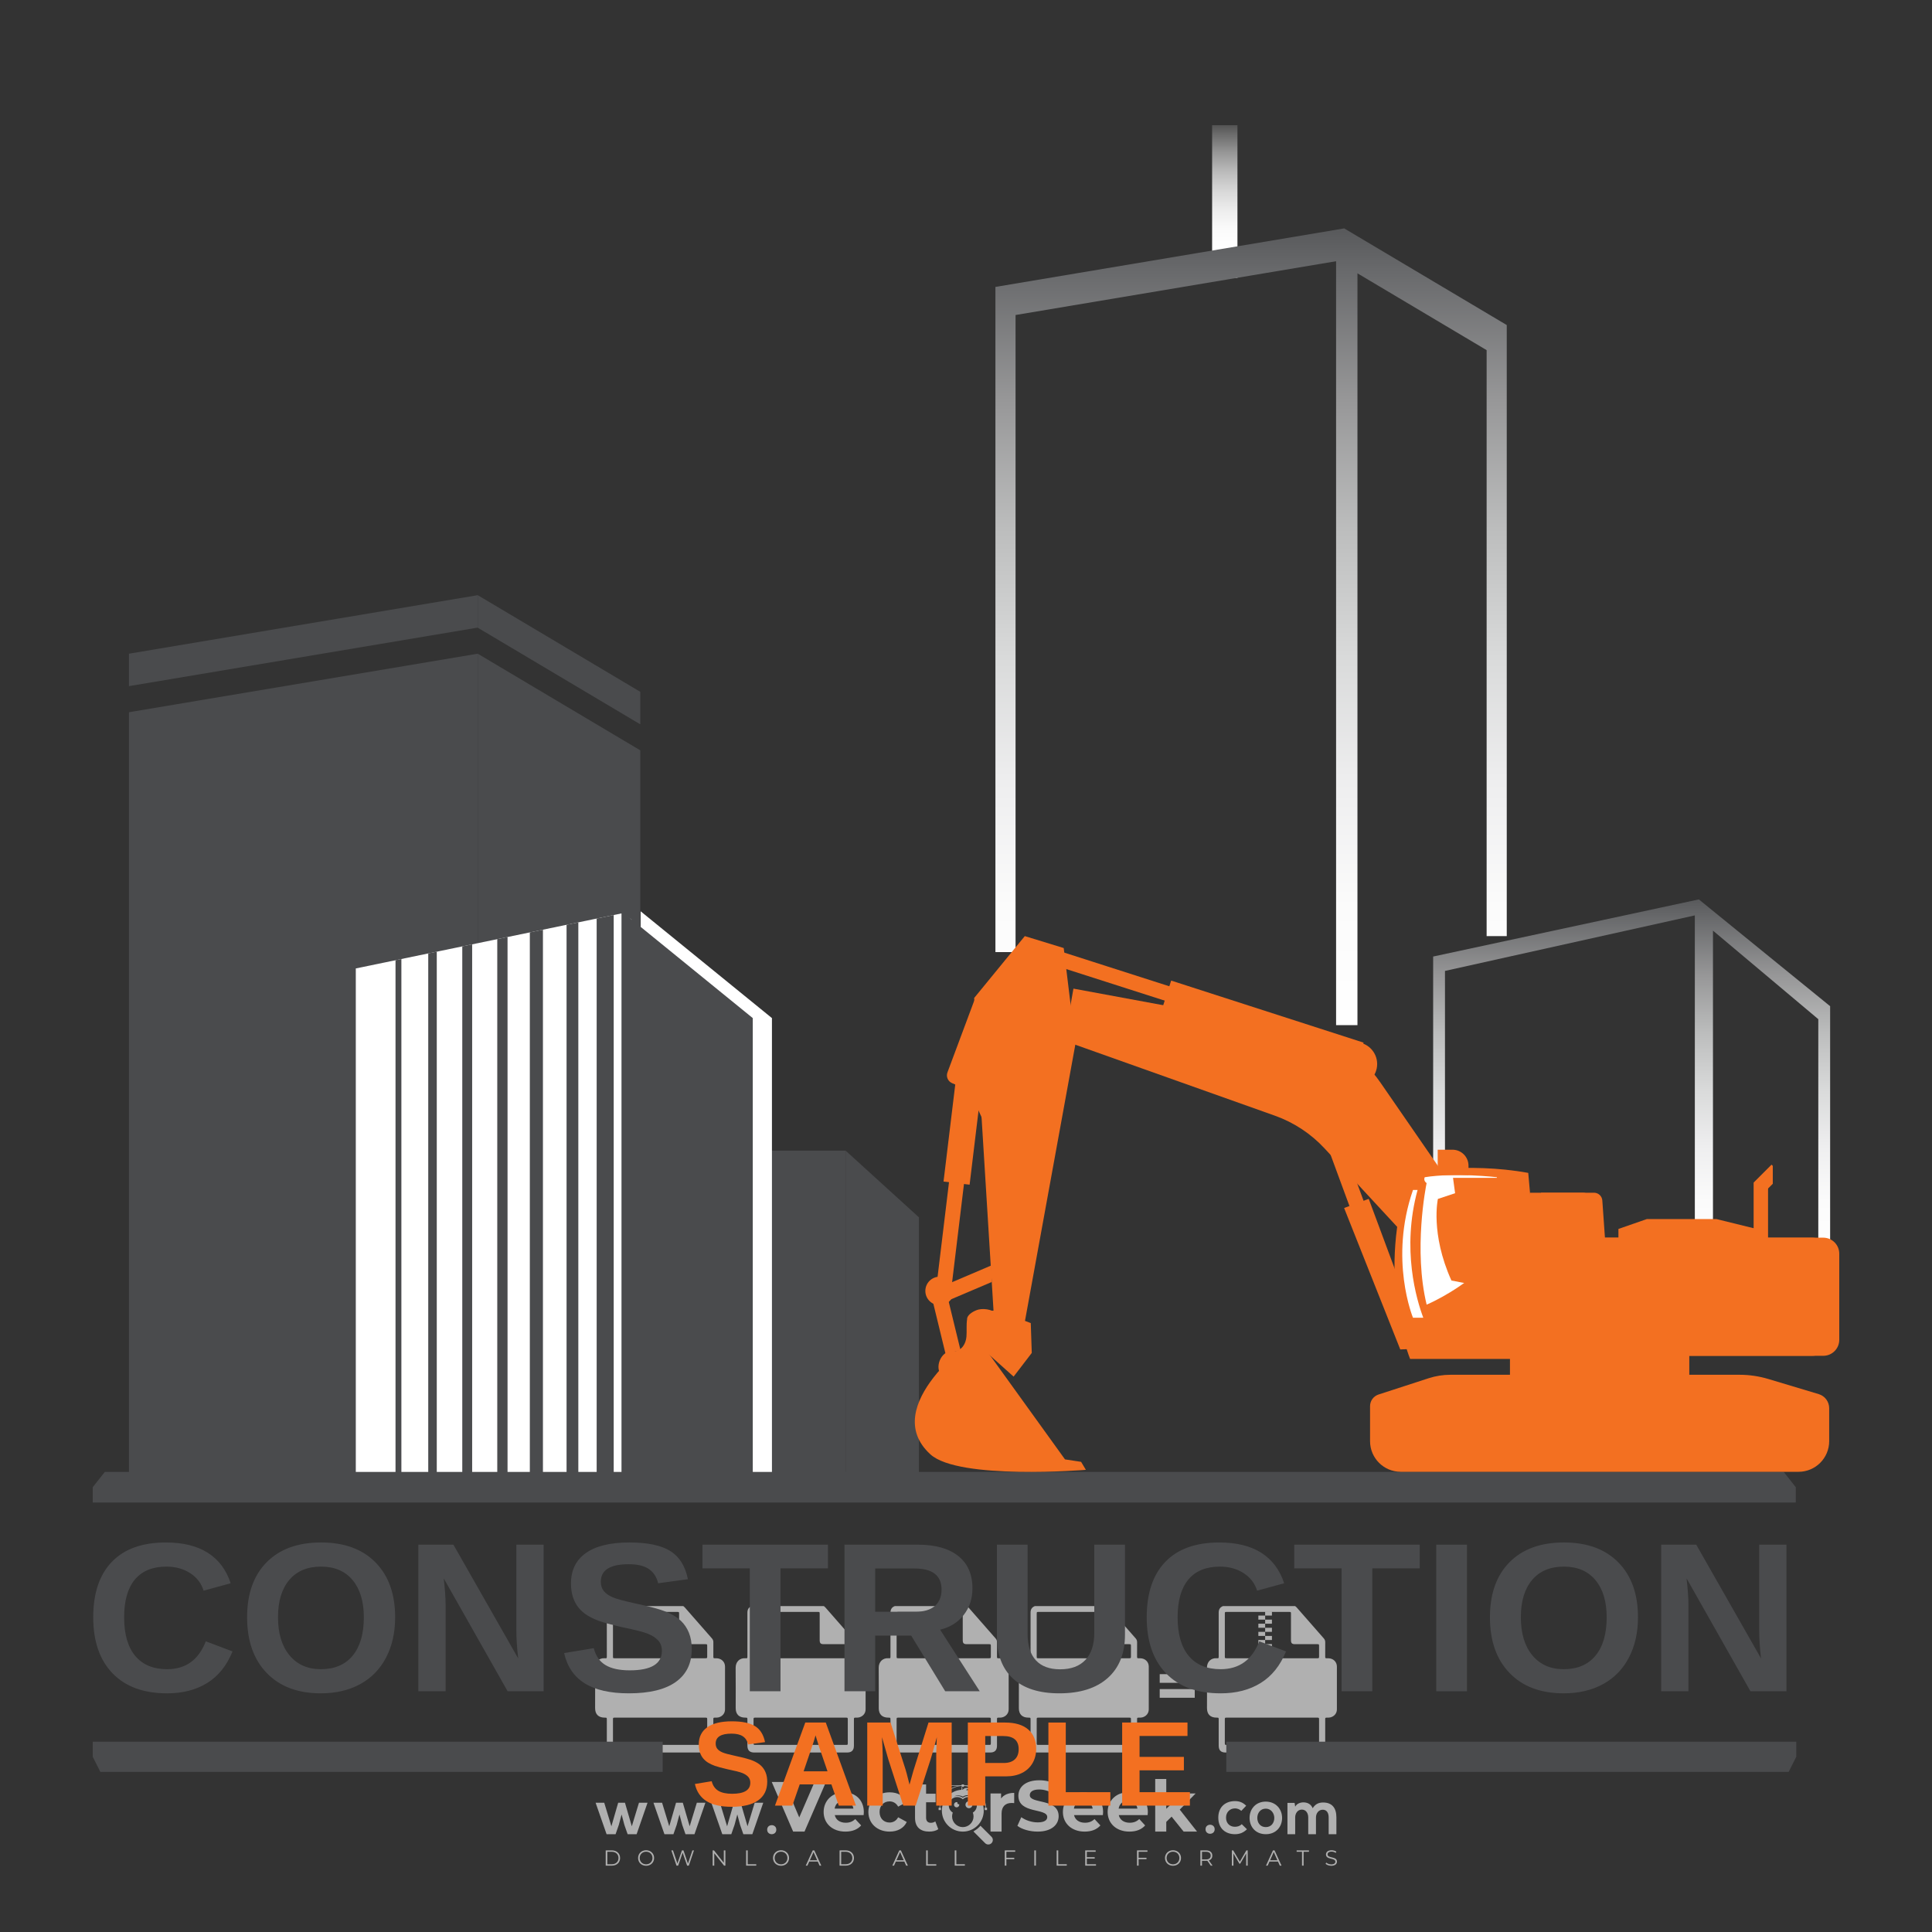 <?xml version="1.0" encoding="iso-8859-1"?>
<!-- Generator: Adobe Illustrator 24.3.0, SVG Export Plug-In . SVG Version: 6.00 Build 0)  -->
<svg version="1.1" id="Layer_1" xmlns="http://www.w3.org/2000/svg" xmlns:xlink="http://www.w3.org/1999/xlink" x="0px" y="0px"
	 viewBox="0 0 500 500" style="enable-background:new 0 0 500 500;" xml:space="preserve">
<rect x="0" y="0" width="500" height="500" fill="#333333" stroke="none"/>
<g id="watermark_1_">
	<g>
		<g id="watermark" style="opacity:0.61;">
			<g>
				<g>
					<g>
						<g>
							<polygon style="fill:#FFFFFF;" points="213.765,461.172 208.204,474.017 205.268,474.017 199.726,461.172 202.938,461.172 
								206.846,470.347 210.81,461.172 							"/>
						</g>
						<g>
							<path style="fill:#FFFFFF;" d="M223.507,469.741h-7.469c0.275,1.23,1.321,1.982,2.826,1.982c1.046,0,1.798-0.312,2.477-0.954
								l1.523,1.651c-0.917,1.046-2.294,1.597-4.074,1.597c-3.413,0-5.634-2.147-5.634-5.083c0-2.954,2.257-5.083,5.267-5.083
								c2.899,0,5.138,1.945,5.138,5.12C223.562,469.191,223.526,469.503,223.507,469.741 M216.002,468.071h4.863
								c-0.202-1.248-1.138-2.055-2.422-2.055C217.139,466.016,216.204,466.805,216.002,468.071"/>
						</g>
						<g>
							<path style="fill:#FFFFFF;" d="M224.735,468.934c0-2.973,2.294-5.083,5.505-5.083c2.074,0,3.707,0.899,4.423,2.514
								l-2.22,1.193c-0.532-0.936-1.321-1.358-2.221-1.358c-1.45,0-2.587,1.009-2.587,2.734c0,1.725,1.138,2.734,2.587,2.734
								c0.899,0,1.688-0.404,2.221-1.358l2.22,1.211c-0.716,1.578-2.349,2.495-4.423,2.495
								C227.029,474.017,224.735,471.907,224.735,468.934"/>
						</g>
						<g>
							<path style="fill:#FFFFFF;" d="M242.828,473.393c-0.587,0.422-1.45,0.624-2.331,0.624c-2.33,0-3.688-1.193-3.688-3.542
								v-4.055h-1.523v-2.202h1.523v-2.404h2.863v2.404h2.459v2.202h-2.459v4.019c0,0.844,0.458,1.303,1.229,1.303
								c0.422,0,0.844-0.128,1.156-0.367L242.828,473.393z"/>
						</g>
					</g>
					<g>
						<path style="fill:#FFFFFF;" d="M262.474,463.997v2.643c-0.238-0.018-0.422-0.037-0.642-0.037
							c-1.578,0-2.624,0.862-2.624,2.753v4.661h-2.863v-9.873h2.734v1.303C259.776,464.493,260.951,463.997,262.474,463.997"/>
					</g>
					<g>
						<path style="fill:#FFFFFF;" d="M263.299,472.53l1.009-2.239c1.083,0.789,2.697,1.339,4.239,1.339
							c1.762,0,2.477-0.587,2.477-1.376c0-2.404-7.469-0.752-7.469-5.524c0-2.184,1.762-4,5.413-4c1.615,0,3.267,0.385,4.459,1.138
							l-0.918,2.257c-1.193-0.679-2.422-1.009-3.56-1.009c-1.761,0-2.44,0.66-2.44,1.468c0,2.367,7.468,0.734,7.468,5.45
							c0,2.147-1.78,3.982-5.45,3.982C266.492,474.017,264.437,473.411,263.299,472.53"/>
					</g>
					<g>
						<path style="fill:#FFFFFF;" d="M285.428,469.741h-7.469c0.275,1.23,1.321,1.982,2.826,1.982c1.046,0,1.798-0.312,2.477-0.954
							l1.523,1.651c-0.918,1.046-2.294,1.597-4.074,1.597c-3.413,0-5.634-2.147-5.634-5.083c0-2.954,2.257-5.083,5.267-5.083
							c2.9,0,5.138,1.945,5.138,5.12C285.484,469.191,285.447,469.503,285.428,469.741 M277.923,468.071h4.863
							c-0.202-1.248-1.138-2.055-2.422-2.055C279.061,466.016,278.125,466.805,277.923,468.071"/>
					</g>
					<g>
						<path style="fill:#FFFFFF;" d="M297.007,469.741h-7.469c0.275,1.23,1.321,1.982,2.826,1.982c1.046,0,1.798-0.312,2.477-0.954
							l1.523,1.651c-0.918,1.046-2.294,1.597-4.074,1.597c-3.413,0-5.634-2.147-5.634-5.083c0-2.954,2.257-5.083,5.267-5.083
							c2.899,0,5.138,1.945,5.138,5.12C297.062,469.191,297.025,469.503,297.007,469.741 M289.501,468.071h4.863
							c-0.202-1.248-1.138-2.055-2.422-2.055C290.639,466.016,289.703,466.805,289.501,468.071"/>
					</g>
					<g>
						<polygon style="fill:#FFFFFF;" points="303.208,470.145 301.831,471.503 301.831,474.017 298.969,474.017 298.969,460.401 
							301.831,460.401 301.831,468.108 306.016,464.144 309.429,464.144 305.318,468.328 309.796,474.017 306.327,474.017 						"/>
					</g>
					<g>
						<path style="fill:#FFFFFF;" d="M256.601,475.359L256.601,475.359l-2.86-2.86c-0.435,0.508-0.953,0.943-1.534,1.284
							c-0.092,0.069-0.186,0.136-0.283,0.199l3.027,3.027c0.456,0.456,1.195,0.456,1.65,0
							C257.057,476.554,257.057,475.815,256.601,475.359"/>
					</g>
					<g>
						<path style="fill:#FFFFFF;" d="M249.984,463.244c0.221-0.173,0.495-0.281,0.797-0.281c0.042,0,0.083,0.002,0.124,0.006
							c-0.214-0.156-0.478-0.249-0.764-0.249c-0.395,0-0.744,0.18-0.981,0.458c-0.051,0-0.1,0.006-0.151,0.008
							c0.039-0.077,0.064-0.162,0.064-0.255c0-0.234-0.143-0.434-0.346-0.519c0.087,0.126,0.138,0.279,0.138,0.445
							c0,0.122-0.031,0.237-0.081,0.341c-2.811,0.201-5.03,2.539-5.03,5.4c0,2.993,2.426,5.42,5.42,5.42
							c2.993,0,5.42-2.426,5.42-5.42C254.595,465.879,252.593,463.635,249.984,463.244 M247.983,464.656
							c0.435,0,0.844,0.112,1.199,0.309c0.374-0.245,0.82-0.387,1.299-0.387c0.711,0,1.348,0.312,1.784,0.806
							c-0.435-0.379-1.004-0.61-1.627-0.61c-0.449,0-0.87,0.12-1.234,0.329c-0.079,0.046-0.156,0.096-0.229,0.15
							c-0.065-0.048-0.133-0.093-0.204-0.134c-0.369-0.219-0.8-0.344-1.26-0.344c-0.3,0-0.588,0.054-0.854,0.152
							C247.196,464.754,247.578,464.656,247.983,464.656 M251.772,469.098c0.115,0.305,0.181,0.634,0.181,0.979
							c0,1.534-1.244,2.777-2.778,2.777c-1.534,0-2.777-1.243-2.777-2.777c0-0.345,0.066-0.674,0.181-0.979
							c-0.62-0.382-1.035-1.064-1.035-1.846c0-1.197,0.971-2.168,2.168-2.168c0.565,0,1.078,0.218,1.463,0.572
							c0.386-0.354,0.899-0.572,1.464-0.572c1.197,0,2.168,0.971,2.168,2.168C252.807,468.034,252.392,468.716,251.772,469.098"/>
					</g>
					<g>
						<path style="fill:#FFFFFF;" d="M251.666,467.061c0,0.497-0.404,0.901-0.901,0.901c-0.497,0-0.901-0.404-0.901-0.901
							s0.404-0.901,0.901-0.901c0.101,0,0.197,0.017,0.287,0.047c-0.03,0.062-0.045,0.132-0.045,0.204
							c0,0.273,0.221,0.494,0.494,0.494c0.05,0,0.099-0.008,0.146-0.022C251.66,466.941,251.666,467,251.666,467.061"/>
					</g>
					<g>
						<path style="fill:#FFFFFF;" d="M248.255,467.061c0,0.376-0.305,0.681-0.681,0.681c-0.376,0-0.681-0.305-0.681-0.681
							s0.305-0.681,0.681-0.681c0.076,0,0.149,0.013,0.217,0.035c-0.023,0.047-0.034,0.1-0.034,0.155
							c0,0.206,0.167,0.374,0.374,0.374c0.038,0,0.075-0.006,0.11-0.017C248.25,466.97,248.255,467.015,248.255,467.061"/>
					</g>
					<g>
						<g>
							<g>
								<rect x="242.908" y="467.83" style="fill:#FFFFFF;" width="0.616" height="0.616"/>
							</g>
							<g>
								<rect x="254.827" y="467.83" style="fill:#FFFFFF;" width="0.616" height="0.616"/>
							</g>
							<g>
								<path style="fill:#FFFFFF;" d="M255.205,468.082h-0.14c0-3.248-2.642-5.89-5.89-5.89c-3.248,0-5.89,2.642-5.89,5.89h-0.14
									c0-1.611,0.627-3.125,1.766-4.264c1.139-1.139,2.653-1.766,4.264-1.766c1.611,0,3.125,0.627,4.264,1.766
									C254.578,464.957,255.205,466.471,255.205,468.082"/>
							</g>
						</g>
						<g>
							<rect x="248.868" y="461.814" style="fill:#FFFFFF;" width="0.616" height="0.616"/>
						</g>
						<g>
							<rect x="244.95" y="462.052" style="fill:#FFFFFF;" width="8.45" height="0.14"/>
						</g>
						<g>
							<path style="fill:#FFFFFF;" d="M245.174,462.15c0,0.108-0.088,0.196-0.196,0.196c-0.108,0-0.196-0.088-0.196-0.196
								c0-0.108,0.088-0.196,0.196-0.196C245.086,461.954,245.174,462.042,245.174,462.15"/>
						</g>
						<g>
							<path style="fill:#FFFFFF;" d="M253.596,462.15c0,0.108-0.088,0.196-0.196,0.196c-0.108,0-0.196-0.088-0.196-0.196
								c0-0.108,0.088-0.196,0.196-0.196C253.509,461.954,253.596,462.042,253.596,462.15"/>
						</g>
					</g>
				</g>
				<g>
					<path style="fill:#FFFFFF;" d="M314.356,473.409c0,1.559-2.364,1.559-2.364,0C311.993,471.851,314.356,471.851,314.356,473.409
						z"/>
				</g>
				<g>
					<g>
						<g>
							<path style="fill:#FFFFFF;" d="M161.739,466.549l1.772,6.088l1.855-6.088h2.215l-2.823,8.14h-2.33l-0.837-2.396l-0.722-2.708
								l-0.722,2.708l-0.837,2.396h-2.33l-2.839-8.14h2.231l1.855,6.088l1.756-6.088H161.739z"/>
						</g>
						<g>
							<path style="fill:#FFFFFF;" d="M176.713,466.549l1.772,6.088l1.855-6.088h2.215l-2.823,8.14h-2.33l-0.837-2.396l-0.722-2.708
								l-0.722,2.708l-0.837,2.396h-2.33l-2.839-8.14h2.231l1.855,6.088l1.756-6.088H176.713z"/>
						</g>
						<g>
							<path style="fill:#FFFFFF;" d="M191.687,466.549l1.772,6.088l1.855-6.088h2.215l-2.823,8.14h-2.33l-0.837-2.396l-0.722-2.708
								l-0.722,2.708l-0.837,2.396h-2.33l-2.839-8.14h2.231l1.855,6.088l1.756-6.088H191.687z"/>
						</g>
					</g>
					<g>
						<path style="fill:#FFFFFF;" d="M200.908,473.52c0,1.559-2.364,1.559-2.364,0C198.545,471.962,200.908,471.962,200.908,473.52z
							"/>
					</g>
					<g>
						<path style="fill:#FFFFFF;" d="M322.71,473.409c-0.935,0.919-1.919,1.28-3.117,1.28c-2.346,0-4.3-1.411-4.3-4.282
							s1.953-4.284,4.3-4.284c1.149,0,2.035,0.329,2.921,1.199l-1.264,1.329c-0.476-0.428-1.066-0.64-1.623-0.64
							c-1.346,0-2.33,0.985-2.33,2.396c0,1.542,1.05,2.362,2.297,2.362c0.64,0,1.28-0.18,1.772-0.672L322.71,473.409z"/>
					</g>
					<g>
						<path style="fill:#FFFFFF;" d="M331.805,470.472c0,2.33-1.591,4.217-4.217,4.217c-2.626,0-4.201-1.887-4.201-4.217
							c0-2.314,1.609-4.217,4.185-4.217C330.149,466.255,331.805,468.158,331.805,470.472z M325.389,470.472
							c0,1.231,0.739,2.38,2.199,2.38c1.46,0,2.199-1.149,2.199-2.38c0-1.215-0.854-2.396-2.199-2.396
							C326.144,468.077,325.389,469.258,325.389,470.472z"/>
					</g>
					<g>
						<path style="fill:#FFFFFF;" d="M338.572,474.689v-4.332c0-1.068-0.559-2.035-1.658-2.035c-1.082,0-1.722,0.967-1.722,2.035
							v4.332h-2.003v-8.107h1.855l0.148,0.985c0.426-0.82,1.362-1.116,2.133-1.116c0.969,0,1.937,0.394,2.396,1.51
							c0.723-1.149,1.658-1.478,2.708-1.478c2.297,0,3.43,1.412,3.43,3.84v4.365h-2.003v-4.365c0-1.066-0.442-1.97-1.526-1.97
							c-1.082,0-1.756,0.935-1.756,2.003v4.332H338.572z"/>
					</g>
				</g>
			</g>
		</g>
		<g style="opacity:0.61;">
			<g>
				<g>
					<path style="fill:#FFFFFF;" d="M345.988,431.299c-0.006-1.224-0.959-2.121-2.189-2.14c-0.924-0.014-0.832,0.12-0.834-0.867
						c-0.003-1.097-0.007-2.194,0.003-3.292c0.003-0.379-0.112-0.691-0.362-0.976c-2.342-2.668-4.678-5.342-7.019-8.011
						c-0.12-0.137-0.275-0.244-0.414-0.366c-6.214,0-12.427,0-18.641,0c-0.794,0.293-1.14,0.868-1.138,1.709
						c0.01,3.748,0.004,7.496,0.004,11.243c0,0.556-0.003,0.589-0.55,0.551c-1.497-0.102-2.516,0.986-2.497,2.492
						c0.044,3.476,0.013,6.953,0.014,10.429c0.001,1.58,0.867,2.443,2.45,2.449c0.582,0.002,0.582,0.002,0.582,0.6
						c0,2.219-0.001,4.438,0.001,6.657c0.001,1.192,0.58,1.771,1.768,1.771c8.013,0.001,16.027,0.001,24.04,0
						c1.168,0,1.755-0.583,1.757-1.745c0.002-2.256,0-4.512,0.001-6.768c0-0.512,0.002-0.511,0.52-0.515
						c0.271-0.002,0.541,0.008,0.809-0.058c0.996-0.246,1.69-1.044,1.694-2.069C346.003,438.696,346.005,434.997,345.988,431.299z
						 M317.537,417.162c5.337,0,10.674,0,16.01,0c0.548,0,0.554,0.007,0.554,0.561c0.001,2.243-0.001,4.486,0.001,6.73
						c0.001,0.811,0.249,1.059,1.06,1.059c1.91,0.001,3.821,0,5.731,0.001c0.458,0,0.479,0.021,0.481,0.483
						c0.003,0.887,0.002,1.775,0,2.662c-0.001,0.477-0.024,0.498-0.504,0.499c-3.895,0.001-7.79,0-11.684,0
						c-3.882,0-7.765,0-11.647,0c-0.55,0-0.552-0.001-0.552-0.561c-0.001-3.624-0.001-7.247,0-10.871
						C316.987,417.166,316.991,417.162,317.537,417.162z M340.822,451.579c-3.883,0.001-7.766,0-11.65,0c-3.871,0-7.742,0-11.613,0
						c-0.572,0-0.574-0.002-0.574-0.579c-0.001-1.997-0.001-3.994,0.001-5.991c0-0.464,0.023-0.486,0.478-0.487
						c7.803-0.001,15.607-0.001,23.41,0c0.478,0,0.499,0.02,0.499,0.503c0.002,1.997,0.001,3.994,0,5.991
						C341.375,451.574,341.37,451.579,340.822,451.579z"/>
				</g>
				<g>
					<g>
						<rect x="327.418" y="417.053" style="fill:#FFFFFF;" width="1.757" height="1.054"/>
					</g>
					<g>
						<rect x="325.662" y="418.107" style="fill:#FFFFFF;" width="1.757" height="1.054"/>
					</g>
					<g>
						<rect x="327.418" y="419.161" style="fill:#FFFFFF;" width="1.757" height="1.054"/>
					</g>
					<g>
						<rect x="325.662" y="420.215" style="fill:#FFFFFF;" width="1.757" height="1.054"/>
					</g>
					<g>
						<rect x="327.418" y="421.269" style="fill:#FFFFFF;" width="1.757" height="1.054"/>
					</g>
					<g>
						<rect x="325.662" y="422.323" style="fill:#FFFFFF;" width="1.757" height="1.054"/>
					</g>
					<g>
						<rect x="327.418" y="423.378" style="fill:#FFFFFF;" width="1.757" height="1.054"/>
					</g>
					<g>
						<rect x="325.662" y="424.432" style="fill:#FFFFFF;" width="1.757" height="1.054"/>
					</g>
					<g>
						<rect x="327.418" y="425.486" style="fill:#FFFFFF;" width="1.757" height="1.054"/>
					</g>
					<g>
						<rect x="325.662" y="426.54" style="fill:#FFFFFF;" width="1.757" height="1.054"/>
					</g>
					<g>
						<rect x="327.418" y="427.594" style="fill:#FFFFFF;" width="1.757" height="1.054"/>
					</g>
					<g>
						<rect x="325.662" y="428.648" style="fill:#FFFFFF;" width="1.757" height="1.054"/>
					</g>
				</g>
			</g>
			<g>
				<path style="fill:#FFFFFF;" d="M187.637,431.299c-0.006-1.224-0.959-2.121-2.189-2.14c-0.924-0.014-0.832,0.12-0.834-0.867
					c-0.003-1.097-0.007-2.194,0.003-3.292c0.003-0.379-0.112-0.691-0.362-0.976c-2.342-2.668-4.678-5.342-7.019-8.011
					c-0.12-0.137-0.275-0.244-0.414-0.366c-6.214,0-12.427,0-18.641,0c-0.794,0.293-1.14,0.868-1.138,1.709
					c0.01,3.748,0.004,7.496,0.004,11.243c0,0.556-0.003,0.589-0.55,0.551c-1.497-0.102-2.516,0.986-2.497,2.492
					c0.044,3.476,0.013,6.953,0.014,10.429c0.001,1.58,0.867,2.443,2.45,2.449c0.582,0.002,0.582,0.002,0.582,0.6
					c0,2.219-0.001,4.438,0.001,6.657c0.001,1.192,0.58,1.771,1.768,1.771c8.013,0.001,16.027,0.001,24.04,0
					c1.168,0,1.755-0.583,1.757-1.745c0.002-2.256,0-4.512,0.001-6.768c0-0.512,0.002-0.511,0.52-0.515
					c0.271-0.002,0.541,0.008,0.809-0.058c0.996-0.246,1.69-1.044,1.694-2.069C187.652,438.696,187.655,434.997,187.637,431.299z
					 M159.187,417.162c5.337,0,10.674,0,16.01,0c0.548,0,0.554,0.007,0.554,0.561c0.001,2.243-0.001,4.486,0.001,6.73
					c0.001,0.811,0.249,1.059,1.06,1.059c1.91,0.001,3.821,0,5.731,0.001c0.458,0,0.479,0.021,0.481,0.483
					c0.003,0.887,0.002,1.775,0,2.662c-0.001,0.477-0.024,0.498-0.504,0.499c-3.895,0.001-7.79,0-11.684,0
					c-3.882,0-7.765,0-11.647,0c-0.55,0-0.552-0.001-0.552-0.561c-0.001-3.624-0.001-7.247,0-10.871
					C158.636,417.166,158.64,417.162,159.187,417.162z M182.472,451.579c-3.883,0.001-7.766,0-11.65,0c-3.871,0-7.742,0-11.613,0
					c-0.572,0-0.574-0.002-0.574-0.579c-0.001-1.997-0.001-3.994,0.001-5.991c0-0.464,0.023-0.486,0.478-0.487
					c7.803-0.001,15.607-0.001,23.41,0c0.478,0,0.499,0.02,0.499,0.503c0.002,1.997,0.001,3.994,0,5.991
					C183.024,451.574,183.019,451.579,182.472,451.579z"/>
			</g>
			<g>
				<path style="fill:#FFFFFF;" d="M159.779,440.669v-7.897h2.779c0.375,0,0.726,0.061,1.053,0.182
					c0.327,0.121,0.612,0.292,0.855,0.513c0.242,0.221,0.434,0.483,0.573,0.789c0.14,0.305,0.21,0.642,0.21,1.009
					c0,0.375-0.07,0.715-0.21,1.02c-0.14,0.305-0.331,0.568-0.573,0.789c-0.243,0.221-0.528,0.392-0.855,0.513
					c-0.327,0.121-0.678,0.182-1.053,0.182h-1.29v2.901H159.779z M162.58,436.356c0.39,0,0.684-0.111,0.882-0.331
					c0.199-0.22,0.298-0.474,0.298-0.761c0-0.14-0.024-0.276-0.072-0.408c-0.048-0.132-0.121-0.248-0.221-0.347
					c-0.099-0.099-0.223-0.178-0.37-0.237c-0.147-0.059-0.32-0.089-0.518-0.089h-1.312v2.173H162.58z"/>
				<path style="fill:#FFFFFF;" d="M166.308,432.771h1.731l3.177,5.294h0.088l-0.088-1.522v-3.772h1.478v7.897h-1.566l-3.353-5.592
					h-0.088l0.088,1.522v4.07h-1.467V432.771z"/>
				<path style="fill:#FFFFFF;" d="M177.922,436.334h3.872c0.022,0.089,0.04,0.195,0.055,0.32c0.014,0.125,0.022,0.25,0.022,0.375
					c0,0.507-0.077,0.985-0.231,1.434c-0.154,0.449-0.397,0.849-0.728,1.202c-0.353,0.375-0.776,0.666-1.268,0.871
					c-0.493,0.206-1.055,0.309-1.688,0.309c-0.574,0-1.114-0.103-1.622-0.309c-0.507-0.206-0.948-0.492-1.323-0.86
					c-0.375-0.367-0.673-0.803-0.894-1.307c-0.221-0.504-0.331-1.053-0.331-1.649c0-0.595,0.11-1.145,0.331-1.649
					c0.221-0.504,0.518-0.939,0.894-1.307c0.375-0.367,0.816-0.654,1.323-0.86c0.507-0.206,1.048-0.309,1.622-0.309
					c0.64,0,1.211,0.11,1.715,0.331c0.504,0.221,0.935,0.526,1.296,0.915l-1.025,1.004c-0.258-0.272-0.544-0.48-0.861-0.623
					c-0.316-0.143-0.695-0.215-1.136-0.215c-0.361,0-0.703,0.065-1.026,0.193c-0.324,0.129-0.607,0.311-0.85,0.546
					c-0.242,0.235-0.436,0.52-0.579,0.855c-0.143,0.335-0.215,0.708-0.215,1.119c0,0.412,0.072,0.785,0.215,1.12
					c0.143,0.335,0.338,0.62,0.584,0.855c0.246,0.235,0.531,0.418,0.855,0.546c0.323,0.129,0.669,0.193,1.037,0.193
					c0.419,0,0.773-0.061,1.064-0.182c0.29-0.121,0.538-0.278,0.744-0.469c0.148-0.132,0.275-0.3,0.381-0.502
					c0.106-0.202,0.189-0.428,0.248-0.678h-2.482V436.334z"/>
			</g>
			<g>
				<path style="fill:#FFFFFF;" d="M224.019,431.299c-0.006-1.224-0.959-2.121-2.189-2.14c-0.924-0.014-0.832,0.12-0.834-0.867
					c-0.003-1.097-0.007-2.194,0.003-3.292c0.003-0.379-0.112-0.691-0.362-0.976c-2.342-2.668-4.678-5.342-7.019-8.011
					c-0.12-0.137-0.275-0.244-0.414-0.366c-6.214,0-12.427,0-18.641,0c-0.794,0.293-1.14,0.868-1.138,1.709
					c0.01,3.748,0.004,7.496,0.004,11.243c0,0.556-0.003,0.589-0.55,0.551c-1.497-0.102-2.516,0.986-2.497,2.492
					c0.044,3.476,0.013,6.953,0.014,10.429c0.001,1.58,0.867,2.443,2.45,2.449c0.582,0.002,0.582,0.002,0.582,0.6
					c0,2.219-0.001,4.438,0.001,6.657c0.001,1.192,0.58,1.771,1.768,1.771c8.013,0.001,16.027,0.001,24.04,0
					c1.168,0,1.755-0.583,1.757-1.745c0.002-2.256,0-4.512,0.001-6.768c0-0.512,0.002-0.511,0.52-0.515
					c0.271-0.002,0.541,0.008,0.809-0.058c0.997-0.246,1.69-1.044,1.694-2.069C224.034,438.696,224.036,434.997,224.019,431.299z
					 M195.568,417.162c5.337,0,10.674,0,16.01,0c0.548,0,0.554,0.007,0.554,0.561c0.001,2.243-0.001,4.486,0.001,6.73
					c0.001,0.811,0.249,1.059,1.06,1.059c1.91,0.001,3.821,0,5.731,0.001c0.458,0,0.479,0.021,0.481,0.483
					c0.003,0.887,0.002,1.775,0,2.662c-0.001,0.477-0.024,0.498-0.504,0.499c-3.895,0.001-7.79,0-11.684,0
					c-3.882,0-7.765,0-11.647,0c-0.55,0-0.552-0.001-0.552-0.561c-0.001-3.624-0.001-7.247,0-10.871
					C195.018,417.166,195.022,417.162,195.568,417.162z M218.854,451.579c-3.883,0.001-7.766,0-11.65,0c-3.871,0-7.742,0-11.613,0
					c-0.572,0-0.574-0.002-0.574-0.579c-0.001-1.997-0.001-3.994,0.001-5.991c0-0.464,0.023-0.486,0.478-0.487
					c7.803-0.001,15.607-0.001,23.41,0c0.478,0,0.499,0.02,0.499,0.503c0.002,1.997,0.001,3.994,0,5.991
					C219.406,451.574,219.401,451.579,218.854,451.579z"/>
			</g>
			<g>
				<path style="fill:#FFFFFF;" d="M205.111,432.771h1.699l2.967,7.897h-1.644l-0.651-1.886h-3.044l-0.651,1.886h-1.643
					L205.111,432.771z M206.997,437.415l-0.706-1.974l-0.287-0.96h-0.088l-0.287,0.96l-0.706,1.974H206.997z"/>
				<path style="fill:#FFFFFF;" d="M211.331,434.536c-0.125,0-0.245-0.024-0.359-0.072c-0.114-0.048-0.213-0.114-0.298-0.199
					c-0.084-0.084-0.151-0.182-0.198-0.292c-0.048-0.11-0.072-0.232-0.072-0.364s0.024-0.254,0.072-0.364
					c0.048-0.11,0.114-0.208,0.198-0.292c0.084-0.084,0.184-0.151,0.298-0.198c0.114-0.048,0.233-0.072,0.359-0.072
					c0.257,0,0.478,0.09,0.662,0.27c0.184,0.181,0.276,0.399,0.276,0.656s-0.092,0.476-0.276,0.656
					C211.809,434.446,211.589,434.536,211.331,434.536z M210.615,440.669v-5.404h1.445v5.404H210.615z"/>
			</g>
			<g>
				<path style="fill:#FFFFFF;" d="M261.044,431.299c-0.006-1.224-0.959-2.121-2.189-2.14c-0.924-0.014-0.832,0.12-0.834-0.867
					c-0.003-1.097-0.007-2.194,0.003-3.292c0.003-0.379-0.112-0.691-0.362-0.976c-2.342-2.668-4.678-5.342-7.019-8.011
					c-0.12-0.137-0.275-0.244-0.414-0.366c-6.214,0-12.427,0-18.641,0c-0.794,0.293-1.14,0.868-1.138,1.709
					c0.01,3.748,0.004,7.496,0.004,11.243c0,0.556-0.003,0.589-0.55,0.551c-1.497-0.102-2.516,0.986-2.497,2.492
					c0.044,3.476,0.013,6.953,0.014,10.429c0.001,1.58,0.867,2.443,2.45,2.449c0.582,0.002,0.582,0.002,0.582,0.6
					c0,2.219-0.001,4.438,0.001,6.657c0.001,1.192,0.58,1.771,1.768,1.771c8.013,0.001,16.027,0.001,24.04,0
					c1.168,0,1.755-0.583,1.757-1.745c0.002-2.256,0-4.512,0.001-6.768c0-0.512,0.002-0.511,0.52-0.515
					c0.271-0.002,0.541,0.008,0.809-0.058c0.996-0.246,1.69-1.044,1.694-2.069C261.059,438.696,261.061,434.997,261.044,431.299z
					 M232.593,417.162c5.337,0,10.674,0,16.01,0c0.548,0,0.554,0.007,0.554,0.561c0.001,2.243-0.001,4.486,0.001,6.73
					c0.001,0.811,0.249,1.059,1.06,1.059c1.91,0.001,3.821,0,5.731,0.001c0.458,0,0.479,0.021,0.481,0.483
					c0.003,0.887,0.002,1.775,0,2.662c-0.001,0.477-0.024,0.498-0.504,0.499c-3.895,0.001-7.79,0-11.684,0
					c-3.882,0-7.765,0-11.647,0c-0.55,0-0.552-0.001-0.552-0.561c-0.001-3.624-0.001-7.247,0-10.871
					C232.042,417.166,232.047,417.162,232.593,417.162z M255.878,451.579c-3.883,0.001-7.766,0-11.65,0c-3.871,0-7.742,0-11.613,0
					c-0.572,0-0.574-0.002-0.574-0.579c-0.001-1.997-0.001-3.994,0.001-5.991c0-0.464,0.023-0.486,0.478-0.487
					c7.803-0.001,15.607-0.001,23.41,0c0.478,0,0.499,0.02,0.499,0.503c0.002,1.997,0.001,3.994,0,5.991
					C256.431,451.574,256.426,451.579,255.878,451.579z"/>
			</g>
			<g>
				<path style="fill:#FFFFFF;" d="M236.361,440.845c-0.338,0-0.662-0.048-0.971-0.143c-0.309-0.095-0.592-0.239-0.849-0.43
					c-0.257-0.191-0.481-0.425-0.673-0.7c-0.191-0.276-0.342-0.597-0.452-0.965l1.401-0.551c0.103,0.397,0.283,0.726,0.54,0.987
					c0.257,0.261,0.596,0.392,1.015,0.392c0.154,0,0.303-0.02,0.447-0.061c0.143-0.04,0.272-0.099,0.386-0.176
					s0.204-0.175,0.27-0.292c0.066-0.118,0.099-0.254,0.099-0.408c0-0.147-0.026-0.279-0.077-0.397
					c-0.051-0.117-0.138-0.227-0.259-0.331c-0.121-0.103-0.28-0.202-0.475-0.298c-0.195-0.095-0.435-0.195-0.722-0.298l-0.485-0.176
					c-0.213-0.073-0.429-0.173-0.645-0.298c-0.217-0.125-0.413-0.276-0.59-0.452c-0.177-0.176-0.322-0.384-0.436-0.623
					c-0.114-0.239-0.171-0.509-0.171-0.81c0-0.309,0.06-0.597,0.182-0.866c0.121-0.268,0.294-0.503,0.518-0.706
					c0.224-0.202,0.492-0.36,0.805-0.474s0.66-0.171,1.042-0.171c0.397,0,0.74,0.053,1.031,0.16
					c0.291,0.107,0.537,0.243,0.739,0.408c0.202,0.165,0.366,0.348,0.491,0.546c0.125,0.199,0.217,0.386,0.276,0.563l-1.312,0.551
					c-0.074-0.221-0.208-0.419-0.402-0.596c-0.195-0.176-0.462-0.265-0.8-0.265c-0.324,0-0.592,0.075-0.805,0.226
					c-0.213,0.151-0.32,0.348-0.32,0.59c0,0.235,0.103,0.436,0.309,0.601c0.206,0.165,0.533,0.325,0.982,0.48l0.497,0.165
					c0.316,0.111,0.605,0.237,0.866,0.381c0.261,0.143,0.485,0.314,0.673,0.513c0.187,0.199,0.331,0.425,0.43,0.678
					c0.1,0.254,0.149,0.546,0.149,0.877c0,0.412-0.083,0.767-0.248,1.064c-0.165,0.298-0.377,0.542-0.634,0.734
					c-0.258,0.191-0.548,0.335-0.872,0.43C236.986,440.797,236.67,440.845,236.361,440.845z"/>
				<path style="fill:#FFFFFF;" d="M239.516,432.771h1.61l1.633,4.754l0.287,1.015h0.088l0.309-1.015l1.699-4.754h1.61l-2.879,7.897
					h-1.566L239.516,432.771z"/>
				<path style="fill:#FFFFFF;" d="M251.097,436.334h3.871c0.022,0.089,0.04,0.195,0.055,0.32c0.015,0.125,0.023,0.25,0.023,0.375
					c0,0.507-0.078,0.985-0.232,1.434c-0.154,0.449-0.397,0.849-0.728,1.202c-0.353,0.375-0.775,0.666-1.268,0.871
					c-0.493,0.206-1.055,0.309-1.688,0.309c-0.574,0-1.114-0.103-1.621-0.309c-0.507-0.206-0.949-0.492-1.324-0.86
					c-0.375-0.367-0.673-0.803-0.894-1.307c-0.22-0.504-0.331-1.053-0.331-1.649c0-0.595,0.11-1.145,0.331-1.649
					c0.221-0.504,0.518-0.939,0.894-1.307c0.375-0.367,0.816-0.654,1.324-0.86c0.507-0.206,1.047-0.309,1.621-0.309
					c0.64,0,1.211,0.11,1.715,0.331c0.504,0.221,0.936,0.526,1.296,0.915l-1.026,1.004c-0.257-0.272-0.544-0.48-0.861-0.623
					c-0.316-0.143-0.694-0.215-1.136-0.215c-0.36,0-0.702,0.065-1.026,0.193c-0.323,0.129-0.607,0.311-0.849,0.546
					c-0.243,0.235-0.436,0.52-0.579,0.855c-0.143,0.335-0.215,0.708-0.215,1.119c0,0.412,0.072,0.785,0.215,1.12
					c0.143,0.335,0.338,0.62,0.585,0.855c0.246,0.235,0.531,0.418,0.854,0.546c0.324,0.129,0.669,0.193,1.037,0.193
					c0.419,0,0.774-0.061,1.064-0.182c0.29-0.121,0.539-0.278,0.745-0.469c0.147-0.132,0.274-0.3,0.38-0.502
					c0.107-0.202,0.189-0.428,0.248-0.678h-2.482V436.334z"/>
			</g>
			<g>
				<path style="fill:#FFFFFF;" d="M297.3,431.299c-0.006-1.224-0.959-2.121-2.189-2.14c-0.924-0.014-0.832,0.12-0.834-0.867
					c-0.003-1.097-0.007-2.194,0.003-3.292c0.003-0.379-0.112-0.691-0.362-0.976c-2.342-2.668-4.678-5.342-7.019-8.011
					c-0.12-0.137-0.275-0.244-0.414-0.366c-6.214,0-12.427,0-18.641,0c-0.794,0.293-1.14,0.868-1.138,1.709
					c0.01,3.748,0.004,7.496,0.004,11.243c0,0.556-0.003,0.589-0.55,0.551c-1.497-0.102-2.516,0.986-2.497,2.492
					c0.044,3.476,0.013,6.953,0.014,10.429c0.001,1.58,0.867,2.443,2.45,2.449c0.582,0.002,0.582,0.002,0.582,0.6
					c0,2.219-0.001,4.438,0.001,6.657c0.001,1.192,0.58,1.771,1.768,1.771c8.013,0.001,16.027,0.001,24.04,0
					c1.168,0,1.755-0.583,1.757-1.745c0.002-2.256,0-4.512,0.001-6.768c0-0.512,0.002-0.511,0.52-0.515
					c0.271-0.002,0.541,0.008,0.809-0.058c0.996-0.246,1.69-1.044,1.694-2.069C297.315,438.696,297.318,434.997,297.3,431.299z
					 M268.85,417.162c5.337,0,10.674,0,16.01,0c0.548,0,0.554,0.007,0.554,0.561c0.001,2.243-0.001,4.486,0.001,6.73
					c0.001,0.811,0.249,1.059,1.06,1.059c1.91,0.001,3.821,0,5.731,0.001c0.458,0,0.479,0.021,0.481,0.483
					c0.003,0.887,0.002,1.775,0,2.662c-0.001,0.477-0.024,0.498-0.504,0.499c-3.895,0.001-7.79,0-11.684,0
					c-3.882,0-7.765,0-11.647,0c-0.55,0-0.552-0.001-0.552-0.561c-0.001-3.624-0.001-7.247,0-10.871
					C268.299,417.166,268.303,417.162,268.85,417.162z M292.135,451.579c-3.883,0.001-7.766,0-11.65,0c-3.871,0-7.742,0-11.613,0
					c-0.572,0-0.574-0.002-0.574-0.579c-0.001-1.997-0.001-3.994,0.001-5.991c0-0.464,0.023-0.486,0.478-0.487
					c7.803-0.001,15.607-0.001,23.41,0c0.478,0,0.499,0.02,0.499,0.503c0.001,1.997,0.001,3.994,0,5.991
					C292.687,451.574,292.682,451.579,292.135,451.579z"/>
			</g>
			<g>
				<path style="fill:#FFFFFF;" d="M272.966,434.183v1.831h3.165v1.412h-3.165v1.831h3.518v1.412h-5.007v-7.897h5.007v1.412H272.966
					z"/>
				<path style="fill:#FFFFFF;" d="M277.852,440.669v-7.897h2.779c0.375,0,0.726,0.061,1.053,0.182
					c0.327,0.121,0.612,0.292,0.855,0.513c0.243,0.221,0.434,0.483,0.574,0.789c0.14,0.305,0.209,0.642,0.209,1.009
					c0,0.375-0.07,0.715-0.209,1.02c-0.14,0.305-0.331,0.568-0.574,0.789c-0.243,0.221-0.528,0.392-0.855,0.513
					c-0.327,0.121-0.678,0.182-1.053,0.182h-1.29v2.901H277.852z M280.653,436.356c0.389,0,0.684-0.111,0.882-0.331
					c0.199-0.22,0.298-0.474,0.298-0.761c0-0.14-0.024-0.276-0.072-0.408c-0.048-0.132-0.121-0.248-0.221-0.347
					c-0.099-0.099-0.222-0.178-0.37-0.237c-0.147-0.059-0.32-0.089-0.518-0.089h-1.312v2.173H280.653z"/>
				<path style="fill:#FFFFFF;" d="M286.797,440.845c-0.338,0-0.662-0.048-0.971-0.143c-0.309-0.095-0.592-0.239-0.849-0.43
					c-0.257-0.191-0.482-0.425-0.673-0.7c-0.191-0.276-0.342-0.597-0.452-0.965l1.401-0.551c0.103,0.397,0.283,0.726,0.541,0.987
					c0.257,0.261,0.595,0.392,1.015,0.392c0.154,0,0.303-0.02,0.447-0.061c0.143-0.04,0.272-0.099,0.386-0.176
					c0.114-0.077,0.204-0.175,0.27-0.292c0.066-0.118,0.1-0.254,0.1-0.408c0-0.147-0.026-0.279-0.077-0.397
					c-0.051-0.117-0.138-0.227-0.259-0.331c-0.121-0.103-0.279-0.202-0.474-0.298c-0.195-0.095-0.436-0.195-0.723-0.298
					l-0.485-0.176c-0.213-0.073-0.428-0.173-0.645-0.298c-0.217-0.125-0.414-0.276-0.59-0.452c-0.176-0.176-0.322-0.384-0.436-0.623
					c-0.114-0.239-0.171-0.509-0.171-0.81c0-0.309,0.061-0.597,0.182-0.866c0.121-0.268,0.294-0.503,0.518-0.706
					c0.224-0.202,0.493-0.36,0.805-0.474c0.312-0.114,0.66-0.171,1.042-0.171c0.397,0,0.741,0.053,1.031,0.16
					c0.29,0.107,0.537,0.243,0.739,0.408c0.202,0.165,0.365,0.348,0.491,0.546c0.125,0.199,0.217,0.386,0.276,0.563l-1.312,0.551
					c-0.074-0.221-0.208-0.419-0.403-0.596c-0.195-0.176-0.462-0.265-0.799-0.265c-0.324,0-0.592,0.075-0.805,0.226
					c-0.213,0.151-0.32,0.348-0.32,0.59c0,0.235,0.103,0.436,0.309,0.601c0.206,0.165,0.533,0.325,0.982,0.48l0.496,0.165
					c0.316,0.111,0.605,0.237,0.866,0.381c0.261,0.143,0.485,0.314,0.673,0.513c0.187,0.199,0.331,0.425,0.43,0.678
					c0.099,0.254,0.149,0.546,0.149,0.877c0,0.412-0.083,0.767-0.248,1.064c-0.165,0.298-0.377,0.542-0.634,0.734
					c-0.258,0.191-0.548,0.335-0.872,0.43C287.422,440.797,287.105,440.845,286.797,440.845z"/>
			</g>
			<g>
				<path style="fill:#FFFFFF;" d="M321.394,439.168l4.004-4.985h-3.827v-1.412h5.559v1.5l-3.96,4.985h4.004v1.412h-5.779V439.168z"
					/>
				<path style="fill:#FFFFFF;" d="M328.409,432.771h1.489v7.897h-1.489V432.771z"/>
				<path style="fill:#FFFFFF;" d="M331.486,440.669v-7.897h2.779c0.375,0,0.726,0.061,1.053,0.182
					c0.327,0.121,0.612,0.292,0.855,0.513s0.434,0.483,0.574,0.789c0.14,0.305,0.209,0.642,0.209,1.009
					c0,0.375-0.07,0.715-0.209,1.02c-0.14,0.305-0.331,0.568-0.574,0.789c-0.243,0.221-0.528,0.392-0.855,0.513
					c-0.327,0.121-0.678,0.182-1.053,0.182h-1.29v2.901H331.486z M334.288,436.356c0.389,0,0.684-0.111,0.882-0.331
					c0.199-0.22,0.298-0.474,0.298-0.761c0-0.14-0.024-0.276-0.072-0.408c-0.048-0.132-0.121-0.248-0.221-0.347
					c-0.099-0.099-0.222-0.178-0.37-0.237c-0.147-0.059-0.32-0.089-0.518-0.089h-1.312v2.173H334.288z"/>
			</g>
		</g>
		<g style="opacity:0.61;">
			<path style="fill:#FFFFFF;" d="M300.133,433.27h9.067v2.242h-9.067V433.27z M300.133,437.136h9.067v2.243h-9.067V437.136z"/>
		</g>
	</g>
	<g style="opacity:0.61;">
		<path style="fill:#FFFFFF;" d="M156.756,478.878h1.607c1.263,0,2.114,0.812,2.114,1.974c0,1.161-0.851,1.973-2.114,1.973h-1.607
			V478.878z M158.34,482.464c1.049,0,1.725-0.665,1.725-1.612c0-0.947-0.677-1.613-1.725-1.613h-1.167v3.225H158.34z"/>
		<path style="fill:#FFFFFF;" d="M165.139,480.851c0-1.15,0.879-2.007,2.075-2.007c1.184,0,2.069,0.851,2.069,2.007
			c0,1.156-0.885,2.007-2.069,2.007C166.019,482.858,165.139,482.002,165.139,480.851z M168.866,480.851
			c0-0.942-0.705-1.635-1.652-1.635c-0.953,0-1.663,0.693-1.663,1.635c0,0.941,0.71,1.635,1.663,1.635
			C168.162,482.486,168.866,481.793,168.866,480.851z"/>
		<path style="fill:#FFFFFF;" d="M179.596,478.878l-1.331,3.947h-0.44l-1.156-3.366l-1.161,3.366h-0.434l-1.331-3.947h0.429
			l1.139,3.394l1.178-3.394h0.389l1.161,3.411l1.156-3.411H179.596z"/>
		<path style="fill:#FFFFFF;" d="M187.731,478.878v3.947h-0.344l-2.537-3.202v3.202h-0.417v-3.947h0.344l2.543,3.203v-3.203H187.731
			z"/>
		<path style="fill:#FFFFFF;" d="M193.093,478.878h0.417v3.586h2.21v0.361h-2.627V478.878z"/>
		<path style="fill:#FFFFFF;" d="M200.061,480.851c0-1.15,0.879-2.007,2.075-2.007c1.184,0,2.069,0.851,2.069,2.007
			c0,1.156-0.885,2.007-2.069,2.007C200.941,482.858,200.061,482.002,200.061,480.851z M203.788,480.851
			c0-0.942-0.705-1.635-1.652-1.635c-0.953,0-1.663,0.693-1.663,1.635c0,0.941,0.71,1.635,1.663,1.635
			C203.083,482.486,203.788,481.793,203.788,480.851z"/>
		<path style="fill:#FFFFFF;" d="M211.636,481.77h-2.199l-0.474,1.054h-0.434l1.804-3.947h0.412l1.804,3.947h-0.44L211.636,481.77z
			 M211.484,481.432l-0.947-2.12l-0.947,2.12H211.484z"/>
		<path style="fill:#FFFFFF;" d="M217.28,478.878h1.607c1.263,0,2.114,0.812,2.114,1.974c0,1.161-0.851,1.973-2.114,1.973h-1.607
			V478.878z M218.864,482.464c1.049,0,1.725-0.665,1.725-1.612c0-0.947-0.677-1.613-1.725-1.613h-1.167v3.225H218.864z"/>
		<path style="fill:#FFFFFF;" d="M234.041,481.77h-2.199l-0.474,1.054h-0.434l1.804-3.947h0.412l1.804,3.947h-0.44L234.041,481.77z
			 M233.889,481.432l-0.947-2.12l-0.947,2.12H233.889z"/>
		<path style="fill:#FFFFFF;" d="M239.685,478.878h0.417v3.586h2.21v0.361h-2.627V478.878z"/>
		<path style="fill:#FFFFFF;" d="M247.082,478.878h0.417v3.586h2.21v0.361h-2.627V478.878z"/>
		<path style="fill:#FFFFFF;" d="M260.449,479.239v1.551h2.041v0.361h-2.041v1.675h-0.417v-3.947h2.706v0.361H260.449z"/>
		<path style="fill:#FFFFFF;" d="M267.678,478.878h0.417v3.947h-0.417V478.878z"/>
		<path style="fill:#FFFFFF;" d="M273.456,478.878h0.417v3.586h2.21v0.361h-2.627V478.878z"/>
		<path style="fill:#FFFFFF;" d="M283.644,482.464v0.361h-2.791v-3.947h2.706v0.361h-2.289v1.404h2.041v0.355h-2.041v1.466H283.644z
			"/>
		<path style="fill:#FFFFFF;" d="M294.672,479.239v1.551h2.041v0.361h-2.041v1.675h-0.417v-3.947h2.706v0.361H294.672z"/>
		<path style="fill:#FFFFFF;" d="M301.5,480.851c0-1.15,0.879-2.007,2.075-2.007c1.184,0,2.069,0.851,2.069,2.007
			c0,1.156-0.885,2.007-2.069,2.007C302.379,482.858,301.5,482.002,301.5,480.851z M305.226,480.851
			c0-0.942-0.705-1.635-1.652-1.635c-0.953,0-1.663,0.693-1.663,1.635c0,0.941,0.71,1.635,1.663,1.635
			C304.522,482.486,305.226,481.793,305.226,480.851z"/>
		<path style="fill:#FFFFFF;" d="M313.351,482.825l-0.902-1.269c-0.102,0.011-0.203,0.017-0.316,0.017h-1.06v1.252h-0.417v-3.947
			h1.477c1.004,0,1.613,0.507,1.613,1.353c0,0.62-0.327,1.054-0.902,1.24l0.964,1.353H313.351z M313.328,480.231
			c0-0.632-0.417-0.992-1.207-0.992h-1.048v1.979h1.048C312.911,481.218,313.328,480.851,313.328,480.231z"/>
		<path style="fill:#FFFFFF;" d="M322.907,478.878v3.947h-0.4v-3.158l-1.551,2.656h-0.197l-1.551-2.639v3.14h-0.4v-3.947h0.344
			l1.714,2.926l1.697-2.926H322.907z"/>
		<path style="fill:#FFFFFF;" d="M330.744,481.77h-2.199l-0.473,1.054h-0.434l1.804-3.947h0.411l1.804,3.947h-0.44L330.744,481.77z
			 M330.592,481.432l-0.947-2.12l-0.947,2.12H330.592z"/>
		<path style="fill:#FFFFFF;" d="M336.957,479.239h-1.387v-0.361h3.192v0.361h-1.387v3.586h-0.417V479.239z"/>
		<path style="fill:#FFFFFF;" d="M343.063,482.346l0.164-0.321c0.282,0.276,0.784,0.479,1.302,0.479c0.739,0,1.06-0.31,1.06-0.699
			c0-1.083-2.43-0.417-2.43-1.877c0-0.581,0.451-1.083,1.455-1.083c0.446,0,0.908,0.13,1.224,0.35l-0.141,0.333
			c-0.338-0.22-0.733-0.327-1.083-0.327c-0.722,0-1.043,0.321-1.043,0.716c0,1.083,2.43,0.429,2.43,1.866
			c0,0.581-0.462,1.077-1.472,1.077C343.937,482.858,343.356,482.65,343.063,482.346z"/>
	</g>
</g>
<g>
</g>
<g>
	<g>
		<g>
			<g>
				<linearGradient id="SVGID_1_" gradientUnits="userSpaceOnUse" x1="422.267" y1="324.495" x2="422.267" y2="232.764">
					<stop  offset="0" style="stop-color:#FFFFFF"/>
					<stop  offset="0.149" style="stop-color:#FBFBFB"/>
					<stop  offset="0.304" style="stop-color:#EEEEEF"/>
					<stop  offset="0.462" style="stop-color:#D9DADA"/>
					<stop  offset="0.623" style="stop-color:#BCBDBD"/>
					<stop  offset="0.784" style="stop-color:#979798"/>
					<stop  offset="0.945" style="stop-color:#696A6C"/>
					<stop  offset="1" style="stop-color:#58595B"/>
				</linearGradient>
				<polygon style="fill:url(#SVGID_1_);" points="442.278,234.895 442.278,234.894 439.661,232.764 439.659,232.764 
					370.898,247.55 370.898,304.82 373.959,304.82 373.959,251.272 438.622,236.899 438.622,317.033 443.315,317.033 
					443.315,240.844 470.575,263.761 470.575,324.495 473.636,324.495 473.636,260.401 				"/>
			</g>
			<g>
				<g>
					<linearGradient id="SVGID_2_" gradientUnits="userSpaceOnUse" x1="316.974" y1="71.89" x2="316.974" y2="32.401">
						<stop  offset="0.194" style="stop-color:#FFFFFF"/>
						<stop  offset="0.312" style="stop-color:#FBFBFB"/>
						<stop  offset="0.436" style="stop-color:#EEEEEE"/>
						<stop  offset="0.562" style="stop-color:#D9D9D9"/>
						<stop  offset="0.69" style="stop-color:#BCBCBC"/>
						<stop  offset="0.819" style="stop-color:#979797"/>
						<stop  offset="0.947" style="stop-color:#696969"/>
						<stop  offset="1" style="stop-color:#545454"/>
					</linearGradient>
					<rect x="313.697" y="32.401" style="fill:url(#SVGID_2_);" width="6.554" height="39.489"/>
				</g>
				<g>
					<linearGradient id="SVGID_3_" gradientUnits="userSpaceOnUse" x1="323.781" y1="265.309" x2="323.781" y2="59.109">
						<stop  offset="0" style="stop-color:#FFFFFF"/>
						<stop  offset="0.149" style="stop-color:#FBFBFB"/>
						<stop  offset="0.304" style="stop-color:#EEEEEF"/>
						<stop  offset="0.462" style="stop-color:#D9DADA"/>
						<stop  offset="0.623" style="stop-color:#BCBDBD"/>
						<stop  offset="0.784" style="stop-color:#979798"/>
						<stop  offset="0.945" style="stop-color:#696A6C"/>
						<stop  offset="1" style="stop-color:#58595B"/>
					</linearGradient>
					<polygon style="fill:url(#SVGID_3_);" points="347.882,59.109 257.614,74.255 257.614,246.399 262.824,246.399 262.824,81.524 
						345.779,67.605 345.779,265.309 351.308,265.309 351.308,70.736 384.738,90.614 384.738,242.264 389.947,242.264 
						389.947,84.122 					"/>
				</g>
			</g>
		</g>
		<g>
			<g>
				<polygon style="fill:#4A4B4D;" points="165.706,384.119 123.64,384.119 123.64,169.178 165.706,194.19 				"/>
				<polygon style="fill:#4A4B4D;" points="165.706,179.043 165.706,187.458 123.64,162.447 123.64,154.032 				"/>
				<polygon style="fill:#4A4B4D;" points="33.373,384.119 123.64,384.119 123.64,169.178 33.373,184.324 				"/>
				<polygon style="fill:#4A4B4D;" points="123.64,154.032 123.64,162.424 33.373,177.57 33.373,169.178 				"/>
			</g>
			<g>
				<rect x="175.603" y="297.784" style="fill:#4A4B4D;" width="43.244" height="85.306"/>
				<polygon style="fill:#4A4B4D;" points="237.818,383.09 218.847,383.09 218.847,297.784 237.818,315.044 				"/>
			</g>
			<g>
				<polygon style="fill:#FFFFFF;" points="199.779,383.708 165.804,383.708 165.804,235.846 199.779,263.483 				"/>
				<g>
					<g>
						<polygon style="fill:#FFFFFF;" points="92.08,383.708 163.46,383.708 163.46,237.976 160.843,236.389 92.08,250.632 						"/>
						<polygon style="fill:#4A4B4D;" points="154.416,381.439 158.827,381.423 158.827,236.805 154.416,237.719 						"/>
						<polygon style="fill:#4A4B4D;" points="146.626,381.462 149.671,381.454 149.671,238.703 146.626,239.333 						"/>
						<polygon style="fill:#4A4B4D;" points="137.12,381.492 140.512,381.481 140.512,240.6 137.12,241.303 						"/>
						<polygon style="fill:#4A4B4D;" points="128.692,381.519 131.351,381.512 131.351,242.497 128.692,243.048 						"/>
						<polygon style="fill:#4A4B4D;" points="119.636,381.55 122.193,381.542 122.193,244.394 119.636,244.924 						"/>
						<polygon style="fill:#4A4B4D;" points="110.829,381.577 113.036,381.573 113.036,246.291 110.829,246.748 						"/>
						<polygon style="fill:#4A4B4D;" points="102.36,381.608 103.877,381.6 103.877,248.189 102.36,248.503 						"/>
					</g>
					<polygon style="fill:#4A4B4D;" points="194.818,383.708 160.842,383.708 160.842,235.846 194.818,263.483 					"/>
				</g>
			</g>
		</g>
	</g>
	<g>
		<g>
			<g>
				<g>
					<path style="fill:#4A4B4D;" d="M43.271,431.986c4.793,0,8.123-2.404,9.989-7.214l6.92,2.612
						c-1.49,3.662-3.675,6.385-6.556,8.171c-2.881,1.788-6.332,2.679-10.353,2.679c-6.103,0-10.82-1.726-14.148-5.183
						c-3.331-3.455-4.995-8.288-4.995-14.498c0-6.229,1.606-11.013,4.819-14.352c3.214-3.337,7.871-5.008,13.975-5.008
						c4.451,0,8.078,0.893,10.877,2.679c2.8,1.788,4.766,4.413,5.896,7.877l-7,1.911c-0.592-1.901-1.754-3.414-3.486-4.536
						c-1.733-1.121-3.774-1.684-6.126-1.684c-3.59,0-6.314,1.114-8.172,3.339c-1.858,2.225-2.787,5.484-2.787,9.774
						c0,4.361,0.956,7.691,2.868,9.989C36.903,430.837,39.663,431.986,43.271,431.986z"/>
					<path style="fill:#4A4B4D;" d="M102.263,418.551c0,3.948-0.781,7.422-2.342,10.419c-1.562,2.998-3.796,5.29-6.704,6.88
						c-2.908,1.588-6.3,2.381-10.177,2.381c-5.96,0-10.631-1.753-14.015-5.264c-3.383-3.508-5.075-8.315-5.075-14.417
						c0-6.085,1.687-10.834,5.062-14.244c3.375-3.41,8.069-5.116,14.082-5.116c6.013,0,10.711,1.724,14.095,5.169
						C100.571,407.808,102.263,412.537,102.263,418.551z M94.159,418.551c0-4.094-0.969-7.301-2.907-9.626
						c-1.939-2.323-4.659-3.487-8.158-3.487c-3.554,0-6.3,1.154-8.239,3.46c-1.938,2.306-2.908,5.525-2.908,9.653
						c0,4.163,0.992,7.445,2.975,9.841c1.983,2.395,4.689,3.593,8.118,3.593c3.553,0,6.295-1.165,8.225-3.499
						C93.194,426.154,94.159,422.841,94.159,418.551z"/>
					<path style="fill:#4A4B4D;" d="M131.37,437.695l-16.532-29.213c0.323,2.836,0.485,5.116,0.485,6.838v22.375h-7.054v-37.937
						h9.073l16.775,29.455c-0.323-2.709-0.485-5.179-0.485-7.404v-22.05h7.055v37.937H131.37z"/>
					<path style="fill:#4A4B4D;" d="M179.027,426.763c0,3.716-1.378,6.558-4.133,8.522c-2.756,1.966-6.798,2.948-12.129,2.948
						c-4.865,0-8.679-0.86-11.443-2.585c-2.765-1.722-4.541-4.334-5.332-7.835l7.673-1.266c0.52,2.011,1.535,3.47,3.043,4.376
						c1.508,0.906,3.598,1.36,6.273,1.36c5.547,0,8.32-1.688,8.32-5.062c0-1.077-0.32-1.966-0.956-2.665
						c-0.637-0.701-1.534-1.285-2.692-1.751c-1.158-0.467-3.38-1.031-6.664-1.696c-2.836-0.664-4.81-1.198-5.923-1.603
						c-1.114-0.403-2.119-0.878-3.016-1.427c-0.898-0.547-1.661-1.206-2.289-1.978c-0.628-0.772-1.118-1.678-1.467-2.719
						c-0.351-1.041-0.525-2.235-0.525-3.581c0-3.43,1.288-6.055,3.863-7.877c2.576-1.82,6.322-2.733,11.241-2.733
						c4.703,0,8.235,0.737,10.595,2.208c2.36,1.473,3.882,3.904,4.563,7.297l-7.7,1.05c-0.395-1.634-1.198-2.863-2.41-3.689
						c-1.212-0.826-2.948-1.239-5.21-1.239c-4.811,0-7.216,1.507-7.216,4.522c0,0.989,0.256,1.796,0.768,2.423
						c0.511,0.63,1.269,1.164,2.274,1.604c1.005,0.44,3.043,0.991,6.112,1.655c3.644,0.772,6.25,1.484,7.821,2.141
						c1.571,0.655,2.814,1.417,3.729,2.287c0.916,0.872,1.616,1.913,2.101,3.124C178.785,423.788,179.027,425.184,179.027,426.763z"
						/>
					<path style="fill:#4A4B4D;" d="M201.994,405.897v31.798h-7.943v-31.798h-12.251v-6.139h32.472v6.139H201.994z"/>
					<path style="fill:#4A4B4D;" d="M244.616,437.695l-8.805-14.406h-9.316v14.406h-7.943v-37.937h18.955
						c4.524,0,8.015,0.974,10.474,2.921c2.459,1.947,3.688,4.743,3.688,8.388c0,2.656-0.753,4.95-2.261,6.878
						c-1.507,1.93-3.545,3.201-6.111,3.81l10.258,15.94H244.616z M243.673,411.389c0-3.645-2.333-5.465-7-5.465h-10.177v11.201
						h10.392c2.226,0,3.913-0.503,5.062-1.509C243.099,414.611,243.673,413.202,243.673,411.389z"/>
					<path style="fill:#4A4B4D;" d="M274.152,438.232c-5.223,0-9.221-1.273-11.994-3.823c-2.773-2.548-4.159-6.193-4.159-10.93
						v-23.721h7.942v23.101c0,2.998,0.712,5.273,2.141,6.827c1.427,1.552,3.522,2.327,6.287,2.327c2.835,0,5.016-0.81,6.542-2.435
						c1.525-1.624,2.289-3.954,2.289-6.988v-22.832h7.942v23.316c0,4.812-1.486,8.541-4.457,11.188
						C283.715,436.909,279.538,438.232,274.152,438.232z"/>
					<path style="fill:#4A4B4D;" d="M315.913,431.986c4.793,0,8.121-2.404,9.989-7.214l6.919,2.612
						c-1.49,3.662-3.675,6.385-6.556,8.171c-2.88,1.788-6.331,2.679-10.352,2.679c-6.105,0-10.821-1.726-14.15-5.183
						c-3.33-3.455-4.995-8.288-4.995-14.498c0-6.229,1.607-11.013,4.82-14.352c3.213-3.337,7.871-5.008,13.974-5.008
						c4.453,0,8.079,0.893,10.878,2.679c2.8,1.788,4.766,4.413,5.897,7.877l-7.001,1.911c-0.591-1.901-1.755-3.414-3.487-4.536
						c-1.732-1.121-3.773-1.684-6.124-1.684c-3.591,0-6.314,1.114-8.173,3.339c-1.857,2.225-2.786,5.484-2.786,9.774
						c0,4.361,0.956,7.691,2.867,9.989C309.546,430.837,312.305,431.986,315.913,431.986z"/>
					<path style="fill:#4A4B4D;" d="M355.143,405.897v31.798H347.2v-31.798h-12.251v-6.139h32.472v6.139H355.143z"/>
					<path style="fill:#4A4B4D;" d="M371.701,437.695v-37.937h7.944v37.937H371.701z"/>
					<path style="fill:#4A4B4D;" d="M423.909,418.551c0,3.948-0.782,7.422-2.343,10.419c-1.561,2.998-3.796,5.29-6.703,6.88
						c-2.909,1.588-6.3,2.381-10.177,2.381c-5.961,0-10.632-1.753-14.016-5.264c-3.383-3.508-5.075-8.315-5.075-14.417
						c0-6.085,1.688-10.834,5.062-14.244c3.376-3.41,8.069-5.116,14.083-5.116c6.012,0,10.711,1.724,14.095,5.169
						C422.217,407.808,423.909,412.537,423.909,418.551z M415.806,418.551c0-4.094-0.97-7.301-2.909-9.626
						c-1.938-2.323-4.659-3.487-8.157-3.487c-3.554,0-6.3,1.154-8.24,3.46c-1.938,2.306-2.907,5.525-2.907,9.653
						c0,4.163,0.991,7.445,2.974,9.841c1.984,2.395,4.689,3.593,8.119,3.593c3.552,0,6.295-1.165,8.224-3.499
						C414.84,426.154,415.806,422.841,415.806,418.551z"/>
					<path style="fill:#4A4B4D;" d="M453.014,437.695l-16.531-29.213c0.322,2.836,0.484,5.116,0.484,6.838v22.375h-7.053v-37.937
						h9.073l16.774,29.455c-0.323-2.709-0.484-5.179-0.484-7.404v-22.05h7.055v37.937H453.014z"/>
				</g>
			</g>
			<g>
				<g>
					<path style="fill:#F37021;" d="M198.56,461.097c0,2.107-0.781,3.718-2.343,4.832c-1.561,1.114-3.853,1.671-6.875,1.671
						c-2.757,0-4.92-0.488-6.486-1.465c-1.567-0.977-2.574-2.456-3.022-4.442l4.349-0.716c0.295,1.139,0.87,1.966,1.724,2.479
						c0.855,0.515,2.039,0.772,3.555,0.772c3.144,0,4.715-0.956,4.715-2.869c0-0.611-0.18-1.116-0.542-1.511
						c-0.361-0.398-0.87-0.728-1.526-0.993c-0.657-0.263-1.915-0.584-3.777-0.96c-1.608-0.376-2.727-0.68-3.358-0.908
						c-0.631-0.228-1.2-0.499-1.709-0.808c-0.509-0.311-0.941-0.686-1.297-1.123c-0.356-0.436-0.634-0.951-0.832-1.54
						c-0.199-0.59-0.298-1.267-0.298-2.03c0-1.943,0.73-3.432,2.19-4.465c1.459-1.031,3.583-1.548,6.371-1.548
						c2.665,0,4.667,0.417,6.006,1.25c1.337,0.835,2.2,2.214,2.587,4.136l-4.365,0.595c-0.224-0.926-0.679-1.623-1.365-2.091
						c-0.687-0.467-1.672-0.701-2.953-0.701c-2.727,0-4.09,0.855-4.09,2.564c0,0.559,0.145,1.018,0.435,1.373
						c0.29,0.355,0.72,0.659,1.29,0.908c0.57,0.25,1.724,0.563,3.464,0.939c2.065,0.436,3.543,0.841,4.434,1.212
						c0.89,0.373,1.595,0.805,2.113,1.298c0.518,0.494,0.916,1.083,1.19,1.771C198.423,459.411,198.56,460.202,198.56,461.097z"/>
					<path style="fill:#F37021;" d="M217.072,467.294l-1.908-5.494h-8.195l-1.908,5.494h-4.502l7.844-21.501h5.311l7.813,21.501
						H217.072z M211.059,449.103l-0.091,0.336c-0.102,0.367-0.224,0.784-0.367,1.252c-0.142,0.467-1.017,3.042-2.624,7.721h6.18
						l-2.121-6.181l-0.657-2.076L211.059,449.103z"/>
					<path style="fill:#F37021;" d="M242.297,467.294v-13.033c0-0.294,0.002-0.59,0.008-0.885c0.005-0.294,0.053-1.561,0.145-3.8
						c-0.723,2.738-1.257,4.645-1.602,5.724l-3.876,11.994h-3.205L229.89,455.3l-1.633-5.724c0.122,2.362,0.183,3.923,0.183,4.685
						v13.033h-3.999v-21.501h6.029l3.845,12.025l0.336,1.16l0.733,2.884l0.961-3.449l3.953-12.62h5.997v21.501H242.297z"/>
					<path style="fill:#F37021;" d="M268.164,452.598c0,1.384-0.317,2.619-0.947,3.708c-0.632,1.089-1.534,1.93-2.709,2.525
						c-1.175,0.595-2.571,0.893-4.188,0.893h-5.342v7.57h-4.501v-21.501h9.659c2.575,0,4.557,0.591,5.945,1.776
						C267.469,448.755,268.164,450.43,268.164,452.598z M263.63,452.674c0-2.258-1.333-3.389-3.998-3.389h-4.655v6.974h4.778
						c1.241,0,2.197-0.307,2.869-0.924C263.296,454.721,263.63,453.834,263.63,452.674z"/>
					<path style="fill:#F37021;" d="M271.323,467.294v-21.501h4.501v18.022h11.537v3.479H271.323z"/>
					<path style="fill:#F37021;" d="M290.414,467.294v-21.501h16.908v3.478h-12.407v5.404h11.475v3.48h-11.475v5.661h13.033v3.479
						H290.414z"/>
				</g>
			</g>
		</g>
		<g>
			<polygon style="fill:#4A4B4D;" points="464.745,388.847 252.965,388.847 24,388.847 24,384.891 27.124,380.932 252.965,380.932 
				461.621,380.932 464.745,384.891 			"/>
			<polygon style="fill:#4A4B4D;" points="171.505,458.556 97.752,458.556 25.966,458.556 24,454.65 24,450.745 97.752,450.745 
				171.505,450.745 171.505,454.65 			"/>
			<polygon style="fill:#4A4B4D;" points="462.908,458.556 391.12,458.556 317.369,458.556 317.369,454.65 317.369,450.745 
				391.12,450.745 464.874,450.745 464.874,454.65 			"/>
		</g>
	</g>
	<g>
		<g>
			<path style="fill:#F37021;" d="M473.392,372.97c0,4.38-3.551,7.931-7.931,7.931H362.501c-4.38,0-7.931-3.551-7.931-7.931v-9.058
				c0-1.371,0.883-2.587,2.189-3.011l12.998-4.223c1.813-0.588,3.704-0.887,5.609-0.887h74.85c2.517,0,5.021,0.369,7.433,1.093
				l13.039,3.915c1.605,0.482,2.704,1.961,2.704,3.637V372.97z"/>
			<rect x="390.777" y="349.236" style="fill:#F37021;" width="46.407" height="11.468"/>
		</g>
		<g>
			<g>
				<path style="fill:#F37021;" d="M372.709,302.562l-15.479-22.431c-4.86-7.044-12.317-11.873-20.733-13.428l-58.693-10.848
					l-2.383,13.497l54.501,19.381c4.922,1.749,9.346,4.666,12.895,8.499l19.366,20.923L372.709,302.562z"/>
				<g>
					<polygon style="fill:#F37021;" points="347.855,312.628 354.223,310.26 368.607,348.956 362.389,349.236 					"/>
					<polygon style="fill:#F37021;" points="343.577,296.741 347.233,295.384 353.228,311.676 349.574,313.035 					"/>
				</g>
				<g>
					
						<rect x="323.597" y="239.156" transform="matrix(0.307 -0.952 0.952 0.307 -26.008 494.885)" style="fill:#F37021;" width="6.794" height="52.307"/>
					<polygon style="fill:#F37021;" points="273.804,250.111 275.004,246.399 304.509,255.855 303.311,259.567 					"/>
					<path style="fill:#F37021;" d="M356.408,275.367c0,3.13-2.537,5.665-5.665,5.665c-3.132,0-5.667-2.535-5.667-5.665
						c0-3.128,2.535-5.661,5.667-5.661C353.871,269.706,356.408,272.239,356.408,275.367z"/>
				</g>
			</g>
			<g>
				<polygon style="fill:#F37021;" points="252.116,258.273 265.218,242.264 275.288,245.351 278.318,270.213 265.218,342.108 
					257.303,342.108 				"/>
				<g>
					
						<rect x="235.014" y="288.779" transform="matrix(0.12 -0.993 0.993 0.12 -70.775 504.497)" style="fill:#F37021;" width="28.426" height="6.795"/>
					
						<rect x="230.805" y="314.903" transform="matrix(0.12 -0.993 0.993 0.12 -97.92 523.23)" style="fill:#F37021;" width="30.799" height="3.901"/>
					<path style="fill:#F37021;" d="M252.552,257.833l-7.349,19.694c-0.41,1.098,0.113,2.325,1.19,2.79l3.029,1.306
						c0.941,0.405,1.698,1.146,2.124,2.078l3.015,6.586L252.552,257.833z"/>
				</g>
				<g>
					<g>
						<polygon style="fill:#F37021;" points="244.705,350.361 248.574,349.409 245.392,336.332 241.522,337.28 						"/>
						<polygon style="fill:#F37021;" points="256.662,331.781 256.566,327.491 246.155,331.93 245.957,336.332 						"/>
						<path style="fill:#F37021;" d="M246.856,334.089c0,2.039-1.651,3.691-3.687,3.691c-2.038,0-3.69-1.652-3.69-3.691
							c0-2.035,1.651-3.683,3.69-3.683C245.205,330.406,246.856,332.053,246.856,334.089z"/>
					</g>
					<g>
						<path style="fill:#F37021;" d="M252.756,345.952c0,0-25.693,17.889-11.971,30.432c7.333,6.705,40.235,4.009,40.235,4.009
							l-1.233-2.07l-4.169-0.638L252.756,345.952z"/>
						<path style="fill:#F37021;" d="M250.344,353.852c0.322-2.012,3.318-4.447,5.34-4.359c1.84-0.035,2.84-2.189,3.099-3.706
							c0.278-1.613,0.328-3.572-0.371-5.092c-0.78-1.698-3.52-2.178-5.166-1.786c-0.997,0.242-3.024,1.256-2.966,2.55
							c-0.227,1.459-0.042,2.984-0.164,4.455c-0.152,1.82-1.171,3.622-3.238,3.837c-2.957-0.614-4.942,3.472-3.548,5.757
							c0.712,1.171,2.055,1.851,3.421,1.732c1.215-0.104,3.248-1.244,3.523-2.539C250.275,354.701,250.352,354.136,250.344,353.852
							C250.525,352.727,250.352,354.136,250.344,353.852z"/>
						<path style="fill:#F37021;" d="M262.321,356.268l-9.565-8.566l0.926-5.358c0.196-1.123,0.882-2.103,1.872-2.669
							c0.989-0.567,2.181-0.662,3.249-0.261l7.96,2.997l0.257,7.725L262.321,356.268z"/>
					</g>
				</g>
			</g>
		</g>
		<g>
			<g>
				<path style="fill:#F37021;" d="M395.508,303.545l4.278,48.153h-34.849c0,0-9.096-21.93,0-48.153
					C364.938,303.545,379.499,300.634,395.508,303.545z"/>
				<g>
					<path style="fill:#FFFFFF;" d="M366.866,307.962h-1.183c-6.25,18.012,0,33.071,0,33.071h2.663
						C366.597,336.37,362.681,323.278,366.866,307.962z"/>
					<path style="fill:#FFFFFF;" d="M387.389,304.663c0,0-10.782-1.252-18.665,0c0,0-0.467,0.845,0.48,1.525
						c-0.204,1.002-3.426,17.252,0.01,31.454c0,0,6.825-2.869,12.831-8.092c4.332-3.768-1.142-19.203-2.456-22.698
						c3.877-0.148,7.8-0.338,7.8-0.338V304.663z"/>
					<path style="fill:#F37021;" d="M392.636,304.82h-16.597l0.54,3.985l-4.453,1.473c0,0-1.999,8.925,3.502,21.119l13.01,2.523
						h3.998V304.82z"/>
				</g>
				<path style="fill:#F37021;" d="M380.046,304.11h-7.967v-6.567h3.827c2.287,0,4.14,1.853,4.14,4.14V304.11z"/>
			</g>
			<g>
				<path style="fill:#F37021;" d="M473.146,346.743c0,2.285-1.853,4.138-4.138,4.138h-73.5v-30.572l0.455-11.633h13.716
					c1.129,0,2.066,0.874,2.147,1.999l0.68,9.634h56.502c2.285,0,4.138,1.853,4.138,4.138V346.743z"/>
				<path style="fill:#F37021;" d="M476,346.743c0,2.285-1.853,4.138-4.138,4.138h-73.5v-30.572l0.455-11.633h13.716
					c1.129,0,2.066,0.874,2.147,1.999l0.68,9.634h56.502c2.285,0,4.138,1.853,4.138,4.138V346.743z"/>
				<polygon style="fill:#F37021;" points="454.602,321.177 418.847,321.177 418.847,318.051 426.188,315.497 444.227,315.497 
					454.602,318.051 				"/>
				<g>
					<rect x="453.838" y="306.049" style="fill:#F37021;" width="3.731" height="14.771"/>
					<polygon style="fill:#F37021;" points="458.796,301.725 458.476,301.41 453.854,306.032 456.492,308.668 458.796,306.364 					
						"/>
				</g>
			</g>
		</g>
	</g>
</g>
</svg>

